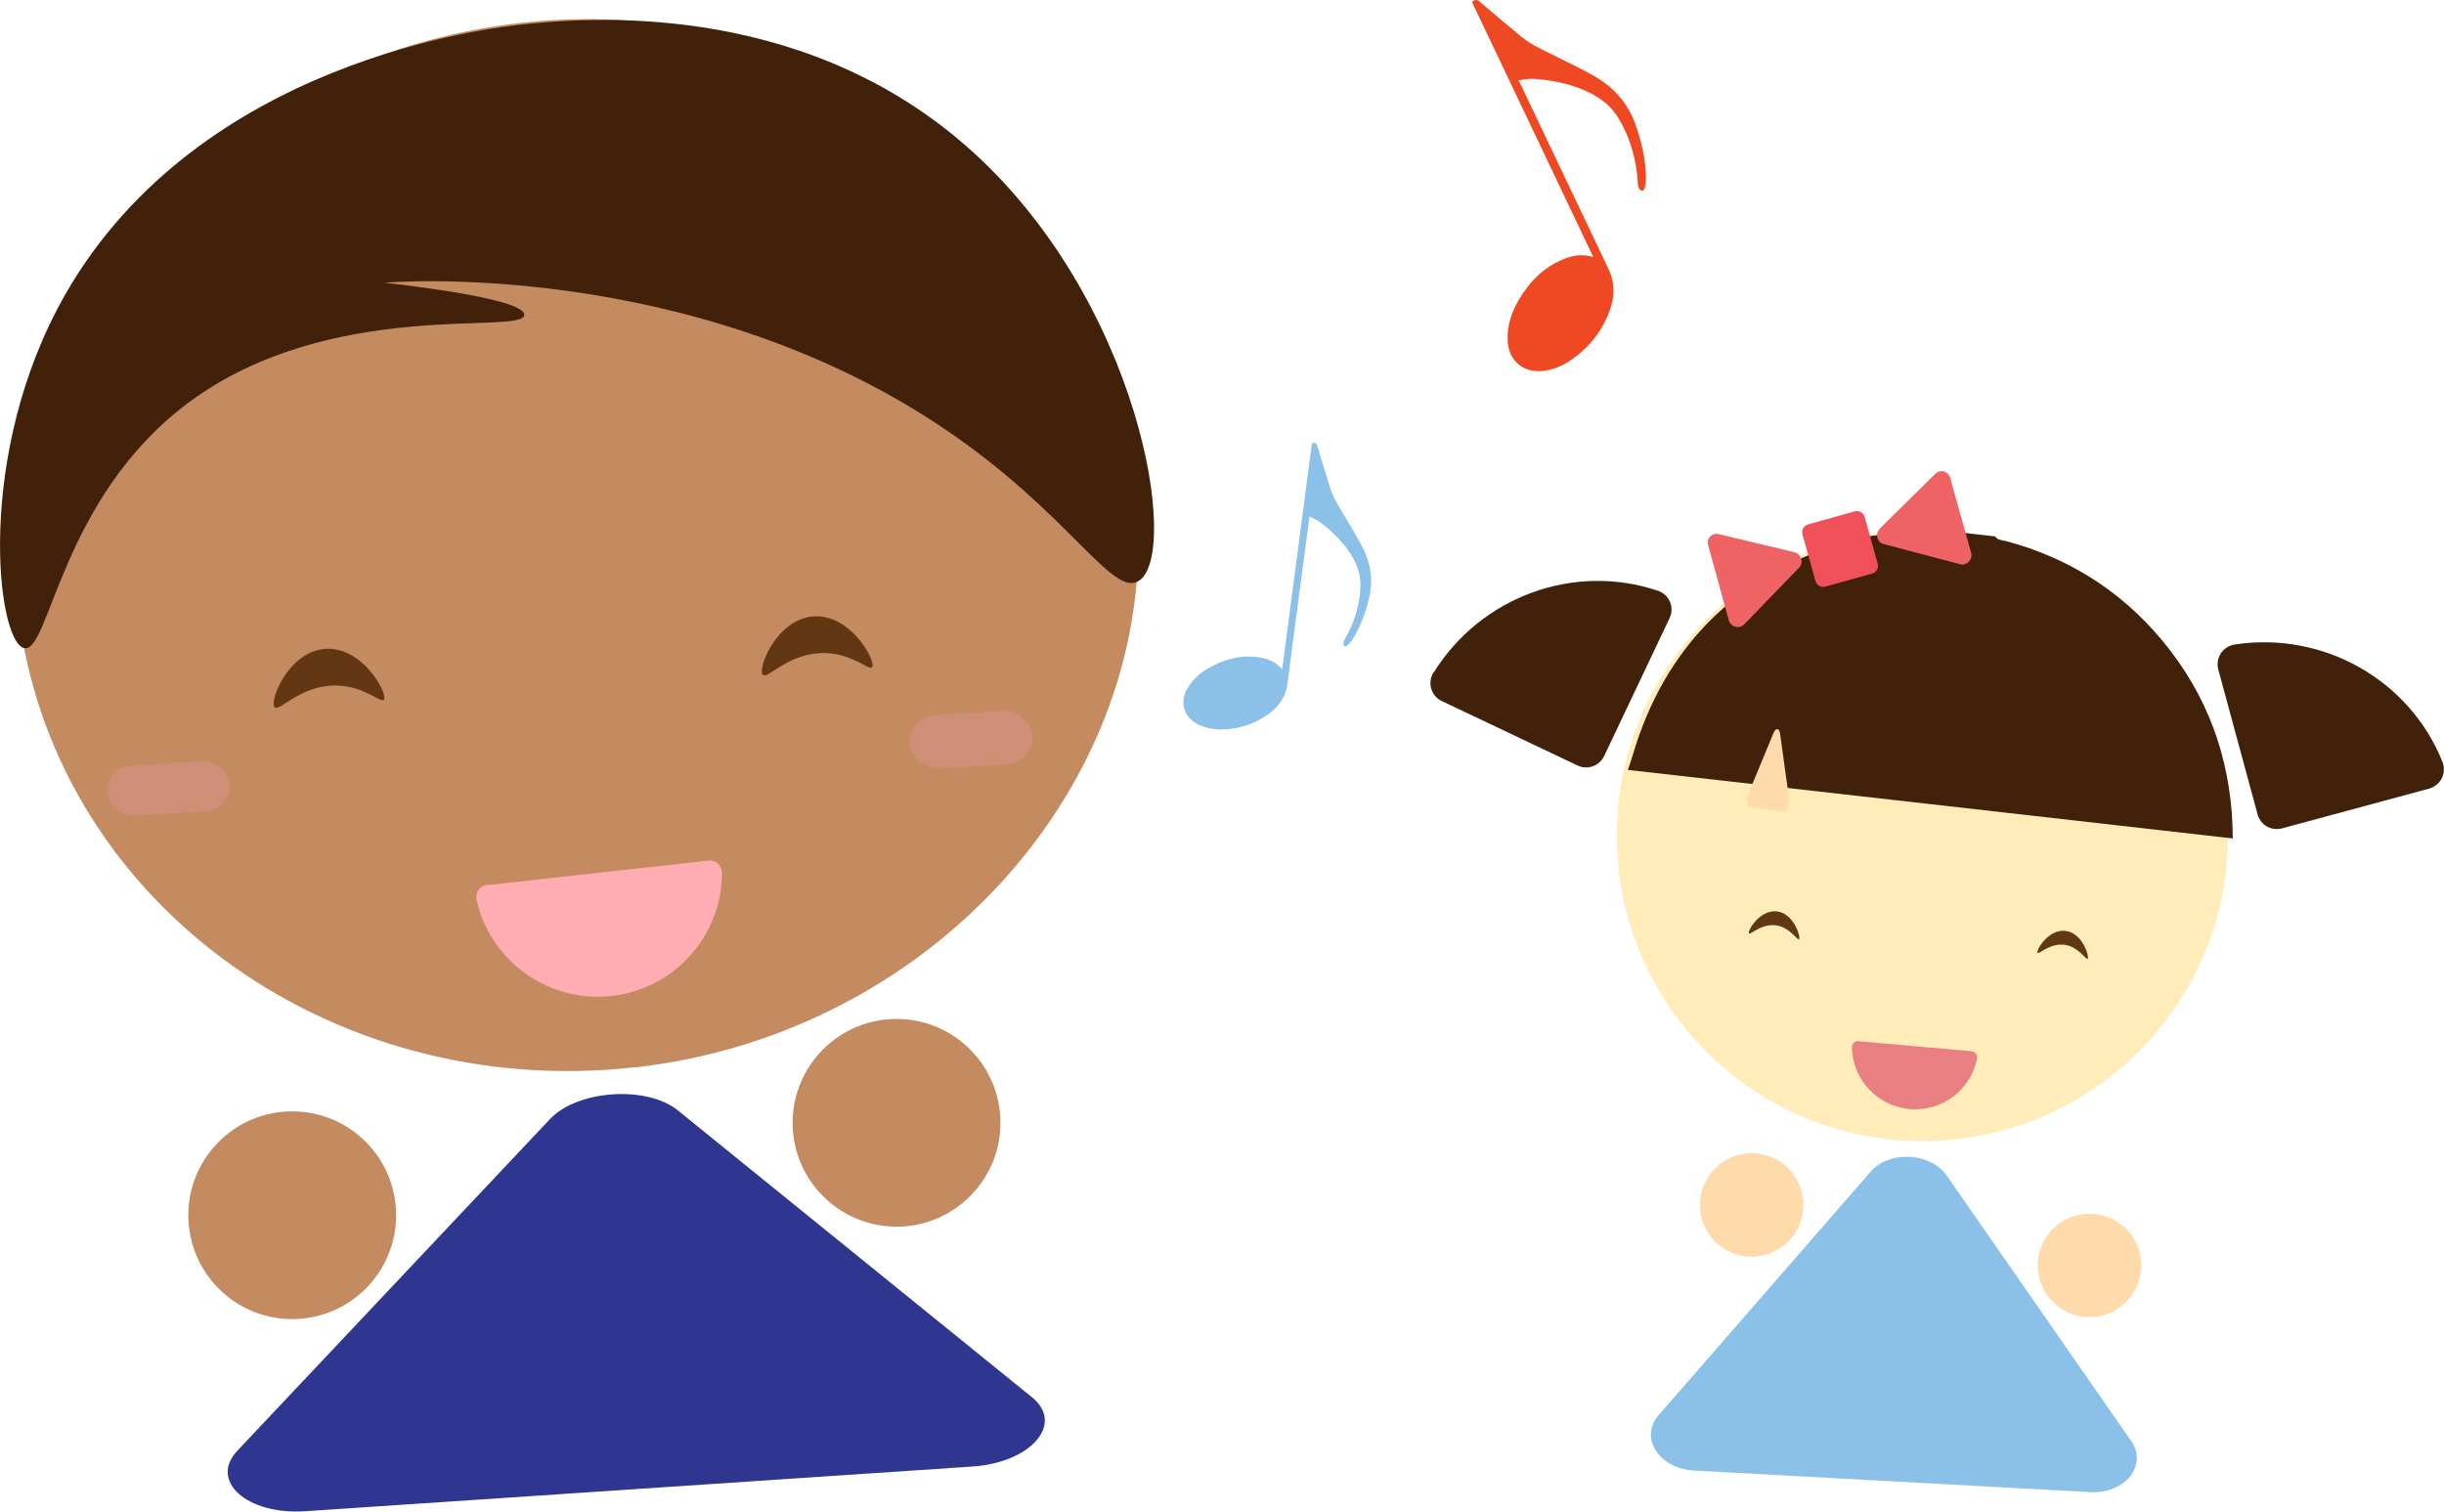 <?xml version="1.0" encoding="UTF-8"?>
<svg id="Layer_2" data-name="Layer 2" xmlns="http://www.w3.org/2000/svg" viewBox="0 0 127.96 79.16">
  <defs>
    <style>
      .cls-1 {
        fill: #e3969f;
        opacity: .34;
      }

      .cls-1, .cls-2, .cls-3, .cls-4, .cls-5, .cls-6, .cls-7, .cls-8, .cls-9, .cls-10, .cls-11, .cls-12, .cls-13, .cls-14 {
        stroke-width: 0px;
      }

      .cls-2 {
        fill: #633713;
      }

      .cls-3 {
        fill: #603813;
      }

      .cls-4 {
        fill: #2e368f;
      }

      .cls-5 {
        fill: #42210b;
      }

      .cls-6 {
        fill: #c48b61;
      }

      .cls-7 {
        fill: #8bc1e8;
      }

      .cls-8 {
        fill: #ef4923;
      }

      .cls-9 {
        fill: #ffacb2;
      }

      .cls-10 {
        fill: #ef6364;
      }

      .cls-11 {
        fill: #ffecb9;
      }

      .cls-12 {
        fill: #ffdaaa;
      }

      .cls-13 {
        fill: #e87f82;
      }

      .cls-14 {
        fill: #f05159;
      }
    </style>
  </defs>
  <g id="Layer_1-2" data-name="Layer 1">
    <g>
      <path class="cls-7" d="M67.13,35.05c.52-3.98,1.04-7.91,1.56-11.85.17-.03.25.01.29.18.21.73.44,1.47.67,2.2.18.56.52,1.04.81,1.55.3.52.63,1.03.9,1.57.41.81.54,1.68.33,2.58-.18.78-.45,1.52-.87,2.2-.06.1-.14.19-.23.28-.06.06-.16.14-.23.05-.04-.05-.03-.17,0-.24.07-.16.17-.31.25-.47.37-.76.6-1.57.62-2.42.02-.66-.23-1.24-.59-1.78-.41-.6-.92-1.09-1.49-1.53-.17-.13-.38-.21-.59-.32l-.03.24c-.37,2.84-.76,5.67-1.12,8.51-.09.68-.43,1.17-.95,1.56-.74.55-1.58.83-2.5.84-.44,0-.87-.07-1.27-.28-.7-.37-.93-1.12-.55-1.82.33-.6.85-.99,1.45-1.28.75-.36,1.54-.53,2.38-.39.44.08.84.24,1.17.63Z"/>
      <path class="cls-8" d="M83.42,13.46c-2.13-4.48-4.24-8.91-6.35-13.35.15-.15.26-.15.42-.01.72.62,1.44,1.23,2.17,1.83.56.46,1.24.73,1.88,1.06.66.34,1.35.65,1.99,1.03.98.57,1.69,1.38,2.08,2.45.34.93.55,1.88.57,2.86,0,.15-.02.3-.05.44-.02.11-.07.25-.2.21-.07-.02-.15-.15-.16-.24-.04-.21-.03-.44-.06-.65-.13-1.04-.44-2.03-.99-2.93-.42-.69-1.07-1.13-1.81-1.45-.82-.35-1.69-.51-2.57-.58-.26-.02-.53.04-.83.07l.13.27c1.52,3.19,3.03,6.39,4.56,9.58.37.76.35,1.51.06,2.26-.4,1.07-1.08,1.92-2.03,2.56-.46.31-.95.51-1.5.56-.98.09-1.72-.54-1.79-1.52-.06-.85.21-1.6.64-2.31.54-.88,1.24-1.59,2.21-2,.51-.22,1.03-.32,1.63-.14Z"/>
      <circle class="cls-11" cx="100.65" cy="43.76" r="16"/>
      <path class="cls-7" d="M111.58,75.46l-9.65-13.89c-.85-1.22-3-1.34-3.98-.22l-11.11,12.76c-1.02,1.17.01,2.8,1.84,2.9l20.76,1.13c1.82.1,3.03-1.41,2.14-2.69"/>
      <path class="cls-5" d="M75.07,35.21c2.48-3.98,7.36-5.75,11.74-4.27.59.2.88.87.6,1.44l-3.42,7.21c-.25.52-.87.75-1.39.5l-7.12-3.38c-.56-.27-.76-.97-.42-1.51"/>
      <path class="cls-5" d="M117.01,33.75c4.63-.7,9.15,1.85,10.87,6.15.23.58-.09,1.23-.7,1.4l-7.7,2.08c-.56.15-1.13-.17-1.28-.73l-2.06-7.6c-.16-.6.25-1.21.87-1.3"/>
      <path class="cls-5" d="M116.91,43.91c-10.56-1.2-21.12-2.4-31.68-3.59.08-.25.18-.5.25-.76,1.67-5.66,5.36-9.33,10.96-11.14,1.46-.47,2.98-.48,4.46-.73,1.19.13,2.37.27,3.56.4.13.2.35.19.55.24,3.54.94,6.45,2.89,8.65,5.78,2.19,2.87,3.23,6.18,3.24,9.79Z"/>
      <g>
        <path class="cls-14" d="M98.01,30.04l-2.44.68c-.23.06-.46-.07-.52-.3l-.68-2.44c-.06-.23.07-.46.3-.52l2.44-.68c.23-.06.46.07.52.3l.68,2.44c.06.23-.07.46-.3.52"/>
        <path class="cls-10" d="M93.95,28.92l-3.97-.95c-.35-.08-.65.23-.55.57l1.08,3.93c.1.36.55.49.81.23l2.88-2.98c.25-.26.11-.71-.25-.8"/>
        <path class="cls-10" d="M98.43,27.67l2.9-2.86c.25-.25.67-.14.77.2l1.1,3.93c.1.36-.22.7-.57.61l-4.01-1.06c-.35-.09-.46-.55-.19-.81"/>
      </g>
      <path class="cls-12" d="M93.67,41.83l-.47-3.41c-.04-.3-.23-.32-.34-.04l-1.32,3.18c-.12.29-.07.69.08.71l1.78.23c.16.02.3-.36.26-.67"/>
      <path class="cls-3" d="M109.3,50.21c-.09.07-.46-.62-1.19-.73-.78-.11-1.35.51-1.43.42-.09-.12.56-1.26,1.47-1.15.9.11,1.26,1.38,1.15,1.47Z"/>
      <path class="cls-3" d="M94.19,49.19c-.09.07-.46-.62-1.19-.73-.78-.11-1.35.51-1.43.42-.09-.12.56-1.26,1.47-1.15.9.11,1.26,1.38,1.15,1.47Z"/>
      <circle class="cls-12" cx="91.71" cy="63.1" r="2.71"/>
      <circle class="cls-12" cx="109.4" cy="66.27" r="2.71"/>
      <path class="cls-6" d="M33.25,55.89C17.09,57.71,2.59,46.93.94,31.8-.68,16.94,10.79,2.97,27.44,1.18c15.95-1.72,30.3,9.19,32.01,24.47,1.65,14.72-10.24,28.45-26.2,30.25Z"/>
      <path class="cls-2" d="M20.1,36.64c-.16.2-1.02-.72-2.5-.74-1.86-.03-2.97,1.39-3.22,1.14-.3-.3.71-2.93,2.66-3.06,1.96-.13,3.29,2.37,3.06,2.66Z"/>
      <rect class="cls-1" x="5.6" y="39.98" width="6.43" height="2.63" rx="1.32" ry="1.32" transform="translate(-2.5 .61) rotate(-3.49)"/>
      <rect class="cls-1" x="47.63" y="37.33" width="6.43" height="2.81" rx="1.4" ry="1.4" transform="translate(-2.26 3.17) rotate(-3.49)"/>
      <path class="cls-4" d="M54.04,73.18l-18.55-15.03c-1.63-1.32-5.25-1.07-6.69.45l-16.37,17.37c-1.5,1.59.51,3.38,3.57,3.17l34.92-2.34c3.07-.21,4.82-2.24,3.12-3.62"/>
      <path class="cls-5" d="M27.45,16.49c-.03,1.08-10.15-.95-17.6,4.61-6.7,5-7.25,13.15-8.59,12.84-1.44-.34-2.6-10.23,2.18-18.56C10.46,3.16,25.64,1.45,27.58,1.26c2.85-.28,14.07-1.37,22.93,6.32,9.23,8.01,11.34,21.59,9.08,22.86-1.4.79-3.65-3.6-10.14-7.98-13.36-9.02-29.32-7.67-29.32-7.65,0,0,7.34.76,7.32,1.68Z"/>
      <path class="cls-2" d="M45.66,34.94c-.16.2-1.02-.72-2.5-.74-1.86-.03-2.97,1.39-3.22,1.14-.3-.3.71-2.93,2.66-3.06,1.96-.13,3.29,2.37,3.06,2.66Z"/>
      <circle class="cls-6" cx="46.94" cy="58.8" r="5.44"/>
      <circle class="cls-6" cx="15.3" cy="63.64" r="5.44"/>
      <path class="cls-9" d="M25.52,46.33c-.38.04-.65.41-.57.79.71,3.19,3.73,5.4,7.06,5.04,3.33-.37,5.79-3.18,5.79-6.45,0-.39-.34-.69-.72-.64l-11.55,1.28Z"/>
      <path class="cls-13" d="M97.32,54.52c-.2-.02-.37.14-.36.34.04,1.66,1.32,3.07,3.02,3.22,1.7.15,3.21-1.01,3.53-2.64.04-.19-.1-.38-.3-.39l-5.89-.52Z"/>
    </g>
  </g>
</svg>